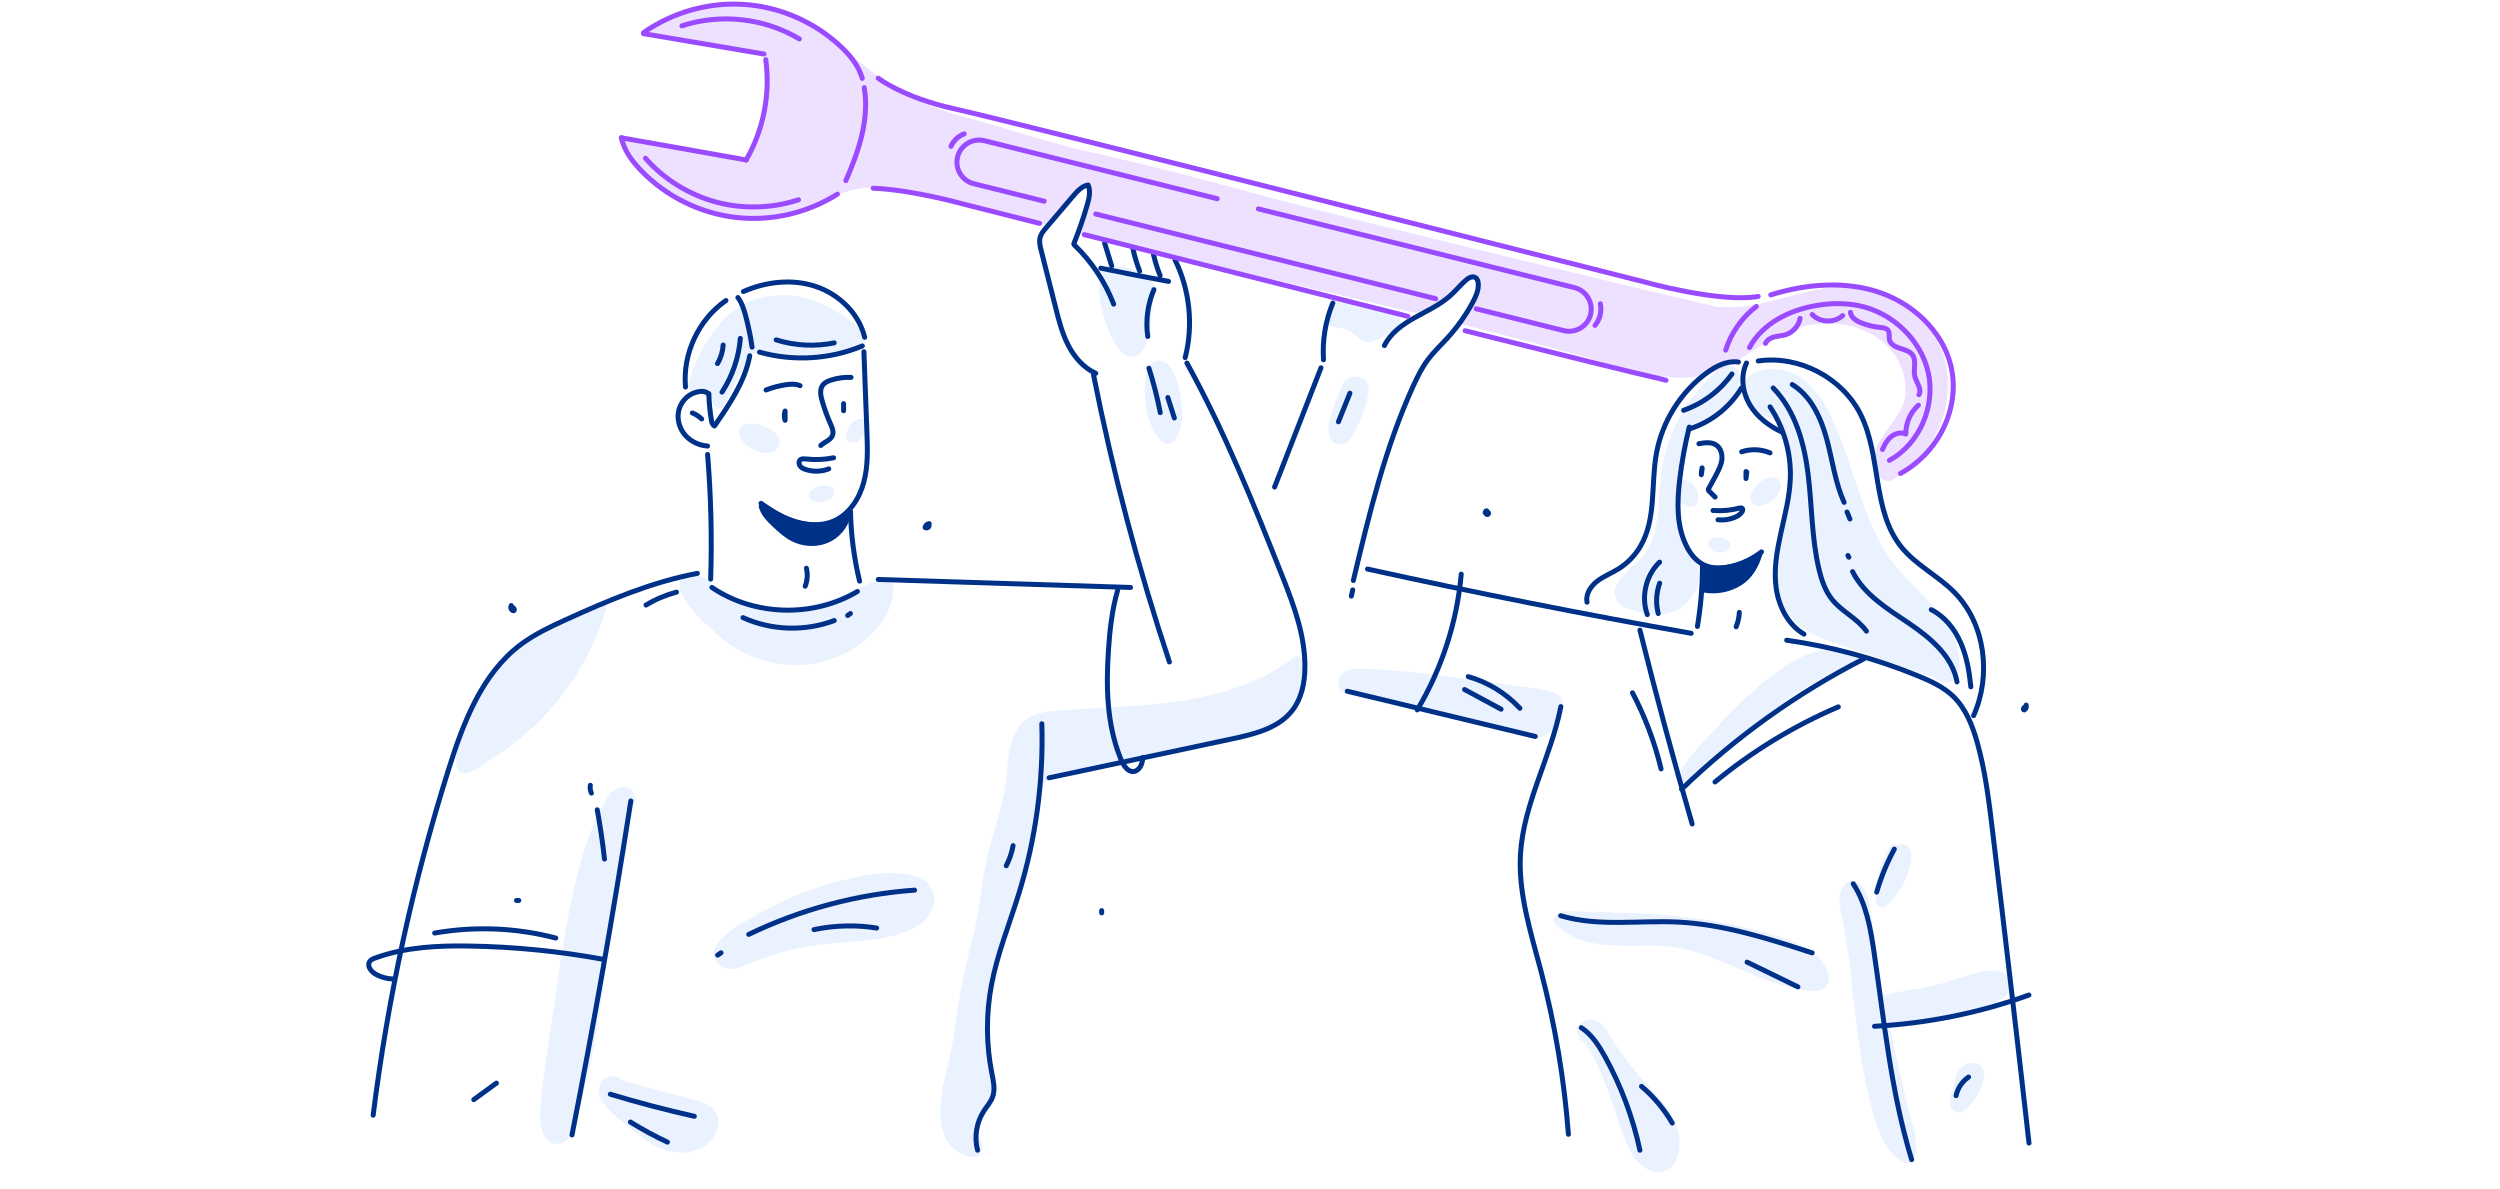 <!-- Generator: Adobe Illustrator 22.1.0, SVG Export Plug-In . SVG Version: 6.00 Build 0)  -->
<svg xmlns="http://www.w3.org/2000/svg" xmlns:xlink="http://www.w3.org/1999/xlink"
	 width="631" height="300" viewBox="0 600 3000 1050" fill="none" xml:space="preserve">
<style type="text/css">
	.st0{fill:#FFFFFF;}
	.st1{fill:#EBF2FF;}
	.st2{fill:#EEE1FF;}
	.st3{fill:none;stroke:#003188;stroke-width:6;stroke-linecap:round;stroke-linejoin:round;stroke-miterlimit:10;}
	.st4{fill:#003188;stroke:#003188;stroke-width:6;stroke-linecap:round;stroke-linejoin:round;stroke-miterlimit:10;}
	.st5{fill:none;stroke:#9A4AFF;stroke-width:6;stroke-linecap:round;stroke-linejoin:round;stroke-miterlimit:10;}
</style>

<g id="shadow">
	<g>
		<path class="st1" d="M918.2,923.8c-14.9-6.3-33.6-5.8-30.7,9.7c2.6,14.2,32,29.4,43.6,17.8C941.9,940.6,931.5,929.5,918.2,923.8z"
			/>
		<path class="st1" d="M1037.1,915.1c-11.6-3.5-19,9.1-21.5,16.4c-3.7,10.7,8.6,14,13.7,10C1035,937,1049.4,918.9,1037.1,915.1z"/>
		<path class="st1" d="M978.9,997.2c-0.4,0.3-0.8,0.6-1.2,0.9c-1.8,0.1-3.5,0.7-4.9,2.3c-2.1,2.4-3.1,6.3-1.2,9.1
			c5.7,8.2,19.3,4.7,26.2-0.3c4-2.9,5.7-10.4,0-13C991.7,993.5,984.8,993.3,978.9,997.2z"/>
		<path class="st1" d="M834.6,882.9c8.3,2.1,19.8,2.5,20.6,11.2c0.6,6.6,10.6,11.2,14,3.8c7.8-17.2,17-33.5,25.8-50.2
			c2.8-5.3,5.4-11.5,11.9-12.7c8.2-1.5,17.9,1.6,26.1,2.1c18.4,1.1,37,1.5,55.4-0.1c15.8-1.4,34.5-3.1,47.5-13
			c3.8-2.9,5.3-8,1.5-11.8c-25.8-25.6-58.9-45.3-96.1-46.3c-18-0.4-36.2,3.7-51.7,12.9c-15.1,9-27.2,22-37.1,36.2
			c-12.2,17.5-21,37.4-26,58.2C825,879.3,829,881.5,834.6,882.9z"/>
		<path class="st1" d="M726.7,1144.5c5.7-19.1-23.3,0.8-26.9,2.3c-11.3,4.8-22.4,9.1-33.4,14.9c-56.2,29.6-91.6,72.8-112.5,132.6
			c-3.5,9.9-9.3,28.7-5.5,38.9c6.5,17.9,32.9-5.2,43.6-11.9c47.5-30,86.9-72.8,112.8-122.6C713.7,1181.3,721.1,1163.2,726.7,1144.5z
			"/>
		<path class="st1" d="M1553.1,1200.6c-46.4,35.6-104.6,49.6-161.8,55.6c-32,3.4-64.2,4.6-96.3,6.7c-15.3,1-31.5,1.1-46.5,4.6
			c-35.1,8.1-37.9,44.5-40.6,74.3c-2.8,31.5-13.1,59.7-21.2,90c-9,33.5-10.4,68.6-18.9,102.4c-10,39.8-18.4,79.7-23.3,120.4
			c-4,32.9-18.6,65.1-15.8,98.7c1.3,15.9,5.7,30.8,19.7,39.9c8.5,5.5,25.4,13.2,29.7-0.3c3.3-10.2-8.2-21.2-6-31.7
			c2.8-13.6,15.8-21,21.6-32.9c6.9-14.2-5.3-32.7-6.7-48c-3.4-36.3-4.9-72.6,5-108.9c6.7-24.6,18-47.6,25.5-71.8
			c11.1-35.9,19.8-68.5,24.4-105.6c4-31.9,5-56.2,54.8-59.2c43.3-2.6,84.6-18.8,126.9-27.9c34.1-7.3,83-9.4,112.7-29.2
			c23.3-15.5,27.1-42.7,28-70.7C1564.5,1201.9,1557.7,1197.1,1553.1,1200.6z"/>
		<path class="st1" d="M759.5,1378.2c1-0.8,1.9-2,2.4-3.5c2.1-5.9-0.7-12-5.6-15.5c-5.6-3.9-12.5-3.7-18.3-0.1c-4.9,3-8.1,8.1-11,13
			c-4,6.7-7.5,13.6-10.8,20.6c-12.7,27.4-20.9,56.7-27.5,86c-13.9,61.8-21.4,125.1-30.8,187.6c-2.3,15.6-4.8,31.1-6.8,46.8
			c-1.9,15.5-3.8,31.8-2.5,47.5c1.1,12.3,9.6,27.2,24.3,23.4c12.9-3.4,15.9-21.2,19.3-32.1c18-57.4,26.7-117.1,34.4-176.6
			C735.1,1509.4,742.4,1442.8,759.5,1378.2z"/>
		<path class="st1" d="M1070.3,1459.4c-20.7,0-41.7,4.5-61.7,9.5c-38.9,9.8-76.3,25.6-110.5,46.6c-0.7,0.1-1.3,0.4-2,0.7
			c-9.1,4.5-17.5,10.2-25,17.1c-6.5,5.9-14.9,13.5-14.7,23c0.2,9.2,8.5,16.5,17.2,17.9c11,1.8,21.2-4.3,31.1-8.2
			c20.1-8,41-14,62.3-18c21.5-4,43.2-4.9,65-6.9c20.7-1.9,41.5-5,60.6-13.6c16.9-7.5,31.9-22.9,27.7-42.9
			C1115.8,1463.4,1088.2,1459.4,1070.3,1459.4z"/>
		<path class="st1" d="M833.4,1731.7c-29-7.8-58-15.5-87.1-23.2c-6.2-7.6-19.1-6.8-24.6,1.6c-7.4,11.1-0.5,23.5,7.6,31.7
			c9.4,9.5,19.6,18.4,30,26.7c9.8,7.8,19.8,15.4,31.3,20.5c19.9,8.9,45.4,9.3,61.5-7.5c7.9-8.2,12.8-20.9,8.3-32
			C855.9,1738.5,844.1,1734.6,833.4,1731.7z"/>
		<path class="st1" d="M860.4,1172.9c48.3,44.2,123.1,50.9,175.8,8.8c20.1-16,36.7-40.1,35.8-66.7c-0.1-4.4-3.3-7-7.5-7.5
			c-10.5-1.1-19.9,4-29.1,8.3c-56.9,26.8-134.8,45-184.8-7c-7.6-7.9-31.7-11.2-34.6,2.2C811.6,1130.9,847.9,1161.5,860.4,1172.9z"/>
		<path class="st1" d="M1319.7,747.9c-4.7,29.2,16.5,89.2,35.2,91.9c27.3,3.9,26.2-49.3,28.8-65.8c2.9-18.5,1.1-29.3-17.1-36.1
			C1350.4,731.7,1323.5,723.9,1319.7,747.9z"/>
		<path class="st1" d="M1376,859.9c-5.6,22.9-1.3,60,14.9,78.3c18,20.3,28.1-13.2,27.9-28.2c-0.3-16.4-4.7-59.6-24.8-65.1
			C1384.3,842.3,1378.6,849,1376,859.9z"/>
		<path class="st1" d="M1611.8,944.8c7.1-2.1,10.8-9.7,14.2-15.7c4-7.2,7.4-14.9,10.1-22.7c2.6-7.5,4.7-15.2,5.9-23
			c1.1-7,0.1-14.2-6.7-17.9c-6.1-3.3-14.3-2.2-19.6,2.3c-4.3,3.6-6.4,8.5-7.6,13.7c-5.9,11.3-10.3,23.5-12.8,36
			c-1.3,6.6-2.1,13.2,0.7,19.5C1598.8,943.1,1605.2,946.9,1611.8,944.8z"/>
		<path class="st1" d="M1600.1,804.3c7.4,0.1,14.6,2,21,5.7c5.8,3.4,10.3,10.4,17.1,12c7.2,1.7,14.5-2.3,20.7-5.6
			c7.1-3.8,13.5-8.6,19.4-14.1c3.4-3.2,2.7-9.6-1.5-11.8c-16.3-8.5-34.1-12.7-51.9-16.5c-8.2-1.7-17.3-3.2-24.4,2.3
			c-5.2,4-7.7,10.1-6.4,16.2C1591.4,796.9,1593.4,804.2,1600.1,804.3z"/>
		<path class="st1" d="M1875.3,1252.9c-3.5-13.6-34.7-15.2-49.2-17.2c-63.4-8.6-126.9-19-191.3-21.5c-8.4-0.3-17.8-0.1-24.3,6
			c-4.5,4.2-6.1,13.4-2.9,18.8c5.8,9.9,59.7,15.9,75.9,19.5c20.4,4.5,40.8,9.2,61.1,14.3c19.6,4.9,39.1,9.8,58.7,14.7
			c9.9,2.5,19.8,5.2,29.7,7.4c8.6,2,17.5,2.1,25.1-3.1C1868.9,1284.6,1878.7,1266,1875.3,1252.9z"/>
		<path class="st1" d="M1952.9,1142c6.6,2.7,14.1,4,19.7,5.3c15.7,3.6,31.6,3.1,45.1-6.6c9-6.4,16.1-15.5,19.3-26.2
			c3.8-12.6,0.4-24.5-4.6-36.2c-8.8-20.4-18.7-45.9-17.4-68.5c-0.2,4.1,7,9,10.5,9.8c16.8,3.7,13.6-18.6,6.9-26.2
			c-4.6-5.3-15.4-10.3-17.4,0.4c1.1-23.3,1.3-44.6,11.8-67c15.6-6.2,45.9-26.5,56.5-46.2c4.5-8.3,8.2-21.9-1.6-28.3
			c-11.2-7.3-23,5.8-30.4,13c-17.1,16.4-31.2,36.1-41.2,57.6c-10.7,22.9-16.1,46.9-18.2,72c-2.4,28.3-1.4,64-22,86.4
			c-9,9.7-20.8,17-28,28.3c-3.6,5.7-5.4,13-3.3,19.6C1940.7,1135.4,1946.4,1139.3,1952.9,1142z"/>
		<path class="st1" d="M2119,911.3c42.5,11.8,29.5,74,15.8,145.9c-5.8,30.4-7.2,65.1,11.6,91.8c9.3,13.2,22.4,21.4,37.2,27.5
			c16.8,6.9,34.3,12.4,51.5,18.5c18.1,6.4,36.1,12.8,54.2,19.2c9.3,3.3,18.7,6.6,28,9.9c7.6,2.7,17.3,8.2,25.4,5.1
			c7.9-3,8.9-11.9,9-19.3c0-8-1.3-16.2-3.7-23.8c-5-15.7-13.9-29.7-24.4-42.3c-11.1-13.3-23.9-25-35.8-37.6
			c-11.3-12-21.1-24.9-29.3-39.2c-15.5-27.2-25.2-57.2-35.2-86.8c-9.9-29.6-19.6-60.8-36.4-87.4c-11.1-17.7-28.9-34.3-50.3-37.5
			c-9.3-1.4-20.3-1-29.1,2.6c-6.6,2.7-16.1,9.8-14.4,18C2093.8,879,2100.5,906.2,2119,911.3z"/>
		<path class="st1" d="M2133.8,987.4c-11.7-10.6-35.5,10.9-33.1,23.9c2.6,13.6,19.5,6.6,26.4,1.1
			C2133.7,1007.1,2142,994.9,2133.8,987.4z"/>
		<path class="st1" d="M2052.7,1058.8c-6.3,4.3-1.4,12.4,5.8,15.5c6.5,2.7,22.5-1.6,17.4-10.9c-3.4-6.3-13.8-8.1-20.1-6
			C2054.6,1057.7,2053.6,1058.2,2052.7,1058.8z"/>
		<path class="st1" d="M2222.7,1208.5c6.9-4.3,10.4-8.9,2.7-12.2c-35.8-15.3-70.5,4.7-98.7,26.1c-22.5,17.1-43,36.6-62,57.5
			c-8.2,9-55.5,55.6-49.1,66.8c8.1,14.4,15.4,1.5,23.3-6.8c18.6-19.7,39.9-37,61.1-53.8c30.2-24,60.5-48.8,95.7-65.3
			C2198.6,1219.5,2213.6,1214.2,2222.7,1208.5z"/>
		<path class="st1" d="M2177,1556.3c-15.6-12.8-35.2-18.8-54.2-24.2c-24.4-6.9-49.1-12.4-74.2-16.3c-56.5-8.9-113.9-9-171-10.6
			c-2.9-0.1-4.9,1.2-6,3c-5.5,0.5-10.2,7.7-5,12.8c34.6,34.2,85.6,23.4,129.3,26c43.8,2.6,82.6,25.5,122.9,40.5
			c9.9,3.7,20,7,30.3,9.4c9.8,2.3,21.2,5.1,31.4,3.9c11.3-1.2,16.8-10.9,13.1-21.5C2190.3,1570.2,2184.3,1562.3,2177,1556.3z"/>
		<path class="st1" d="M1980.5,1717.6c-11.7-12.6-23-25.4-33-39.4c-5.7-7.9-11.1-16-16.1-24.4c-4.4-7.3-9-15.1-17.7-17.7
			c-6.6-1.9-14.2-0.2-18.1,5.3c-0.4,0.3-0.8,0.6-1.1,0.9c-2.3,2.3-2.6,5.2-1.6,7.9c0.1,5.4,3.4,10.3,8.8,12.6
			c15.1,22.4,24.5,48.4,33.2,73.8c5,14.6,9.8,29.3,15.5,43.6c5.1,12.7,11.6,25.7,23.5,33.2c13.3,8.4,30.5,6.1,37.4-9.1
			c6.7-14.8,4.4-32-1.7-46.5C2002.9,1742.4,1991.7,1729.8,1980.5,1717.6z"/>
		<path class="st1" d="M2276.8,1426.1c-3.2-1.6-7.3-1.2-9.6,2.7c-11.3,19.5-17,41.8-16,64.4c0.3,6.6,8,9.8,12.8,5.3
			c13.3-12.2,23-28.3,27.5-45.8c1.9-7.3,4.4-17.4-1.1-23.8C2286.2,1424.1,2281.1,1423.9,2276.8,1426.1z"/>
		<path class="st1" d="M2363.2,1687.6c-6.9,1.4-11.3,6.9-15.1,12.3c-1.5,2.1-1.6,4.2-0.9,6c-1.7,4.8-3.2,9.7-4.6,14.6
			c-1.6,5.9-4.2,12.9-2.2,19c2.1,6.6,9.5,9.2,15.5,6c5.6-3,10.2-9.5,13.8-14.6c3.9-5.6,6.9-11.8,9-18.3c1.9-5.9,3.9-13.1,0.4-18.8
			C2375.8,1688.6,2369,1686.5,2363.2,1687.6z"/>
		<path class="st1" d="M2408.9,1582.8c-8.7-10.3-28.3-6.1-39.5-3c-16.6,4.6-32.6,11-49.5,14.8c-19.7,4.5-39.9,6.3-59.5,11.4
			c-3.3,0.9-13.2-81-14.1-87.8c-1.8-12.9-2.1-27.7-9.2-39.2c-6.3-10.2-17.6-14.3-25.4-3.1c-9.4,13.4-0.5,37,1.4,51.7
			c3.1,23.5,9.4,48.8,9.4,72.5c6.6,50.9,12,102.5,26.5,152c6.3,21.3,15.6,44.3,36.4,55.1c3.3,1.7,8.6,1.2,10.3-2.7
			c8.4-19-0.2-40.1-4.9-59.1c-5.2-21.2-10.2-42.4-14.9-63.7c-2.7-12.3-5.4-24.6-7.9-36.9c26.2-3.3,52.2-8.2,77.8-14.8
			c13.2-3.4,26.3-7.3,39.3-11.7c13.2-4.4,34.6-14.3,26.2-32C2410.6,1585,2409.8,1583.8,2408.9,1582.8z"/>
	</g>
</g>
<g id="color_shadow">
	<g>
		<path class="st2" d="M2337.3,864.6c-3.2-47-34.9-84.7-78.2-101.2c0.3,0,0.6,0.1,0.9,0.2c-65.2-28-134.3,24.4-201.7,16
			c-2.7-0.3-430.2-101.9-553.6-135.8c-75.7-20.8-133.8-35.5-188.5-47.6c-52.8-11.7-106.7-30-158.9-44
			c-36.5-9.8-70.7-24.8-101.4-47.2c-9.6-7-19-14.5-28.1-21.7c-12.8-10.2-26.1-20.7-40-30c-50.6-34-109.2-44.8-165.2-30.4
			c-0.7,0.2-1.5,0.4-2.2,0.6c-0.4,0.3-0.8,0.6-1.3,0.9c-14.2,7.5-28.7,14.5-42.9,22c-0.4,2-0.3,4.2,0.3,6.4
			c0.3,1,128.2,22,140.4,23.9c17.2,19.3-12.1,117.6-19.1,123c-8.3,6.3-154.5-26.7-152.1-22.6c47.6,81.6,91.3,89.9,144.9,96.2
			c25.1,3,50.5-6.1,84.4-14.4c3.4-0.8,6.9-1.7,10.3-2.6c0.4-0.5,0.9-0.9,1.5-1.3c26.6-16.6,61.2-23.1,91.8-15.2
			c1.8,0.5,3.1,1.5,3.9,2.7c27.2,1.9,53.7,8.3,78.8,14.9c8.5,2.2,16.9,4.5,25.4,6.7c22.6,6,45.9,12.2,68.9,18.1
			c7.1-9.3,14.7-18.1,22.7-26.7c4.3-4.6,15.6-21.3,22.3-21.8c18.3-1.3-8.5,57.7-9.8,57.4c55.9,13.9,110.3,26.7,157.4,37.7
			c22.5,5.2,44.9,10.4,67.4,15.6c62.4,14.5,126.1,29.2,189.8,44.7c8.1-6,17.4-9.8,26.2-15.1c11.6-7,20.3-18.3,30.6-27.1
			c3.1-2.6,8.7-0.6,9.8,3.1c3.8,12.7-4.2,25-11.7,34.7c-4,5.2-8.4,10-13,14.7c28.1,7,56.2,14.2,84.1,21.6
			c33,8.7,64.9,17.6,94.9,26.3c24.8,7.2,50.5,14.6,77.1,17.2c19.2,1.9,37.2-0.2,53.3-6c36.3-13.2,64.1-43.8,102.6-53.9
			c35.9-9.4,76.8-4.9,104.5,21.6c16.5,15.9,25.1,39.6,22.3,61.9c-3.9,31.2-56.3,61.6-31.2,95.1c2.9,3.8,6.8,5.8,10.7,5.8
			c2.1,0,4.1-0.5,6.1-1.7C2314.2,963.3,2340.6,913.9,2337.3,864.6z"/>
	</g>
</g>
<g id="outline">
	<g>
		<path class="st3" d="M849.8,884c-4.6-3.6-10.1-2.8-15.6-1.1c-9.9,3-17.6,11.9-19.8,22c-2.2,10.1,0.9,21.1,7.6,28.9
			s16.8,12.6,27.1,13.3"/>
		<path class="st3" d="M830.8,907.4c4.1,1.6,8,4.1,11.2,7.2"/>
		<path class="st3" d="M850.6,884.3c0.3,10.5,1.3,21.1,3,31.5c0.4,2.8,1.3,6,3.8,7.2c18-26,36.4-53.1,42.3-84.2"/>
		<path class="st3" d="M822.6,876.3c-3.6-39.9,15.6-81,48.5-103.8"/>
		<path class="st3" d="M885.5,768.9c5.1,7,7.6,15.5,9.8,23.9c3,11.7,5.5,23.6,7.2,35.6"/>
		<path class="st3" d="M888.4,817.9c-1.8,22.9-9.5,45.3-22,64.5"/>
		<path class="st3" d="M867.8,825.9c-0.5,7.8-2.8,15.5-6.8,22.2"/>
		<path class="st3" d="M911.4,834.4c40.4,11.4,84.6,8.8,123.4-7.4"/>
		<path class="st3" d="M931.4,819.7c22.4,7,46.6,8.3,69.6,3.6"/>
		<path class="st3" d="M892.1,761.7c27-11.9,58.4-15.5,86.5-6.2c28.1,9.3,52.1,32.4,59,61.1"/>
		<path class="st3" d="M1036.7,833.9c1.2,32.2,2.4,64.3,3.6,96.5c0.7,20.2,1.5,40.7-3.8,60.2c-5.2,19.5-17.3,38.2-35.8,46.4
			c-14.4,6.3-31.1,5.7-46.1,1c-15-4.7-28.5-13.1-41.4-22.1"/>
		<path class="st3" d="M919.3,879.8c7.7-3,15.8-5.1,23.9-6.3c5.7-0.8,11.7-1.2,16.9,1.2"/>
		<path class="st3" d="M1021.2,864.7c-8-0.3-16.1,0.7-23.8,3.2c-3.8,1.2-7.7,2.9-10.1,6.1c-3.9,5.3-2.6,12.7-0.7,19
			c2.7,9.4,6,18.6,10,27.5c2,4.5,4.1,9.5,2.3,14c-2.3,5.8-9.5,7.6-14,11.9"/>
		<path class="st3" d="M942.1,905.1c-1.2,3.6-1.2,7.5,0,11.1c0-3.4,0-6.8,0-10.3"/>
		<path class="st3" d="M1012.3,896.2c0,2.8,0,5.6,0,8.5"/>
		<path class="st3" d="M1000.3,961.2c-10.9,2.2-22.2,2.7-33.3,1.4c-2.1-0.2-4.5-0.5-6.3,0.7c-2.3,1.6-2.3,5.3-0.7,7.6
			c1.6,2.3,4.3,3.6,7,4.4c8.9,2.9,18.8,2.6,27.5-0.8"/>
		<path class="st3" d="M849.1,957.2c4.1,49.8,5.3,99.7,3.7,149.6"/>
		<path class="st3" d="M1020.6,1025.7c0.6,28.1,4.3,56.2,10.9,83.5"/>
		<path class="st4" d="M913.5,1019.8c2.5,8.8,9.3,15.7,16,22c6.6,6.2,13.4,12.4,21.5,16.6c12.3,6.4,27.3,7.5,40.2,2.5
			s23.3-16.4,26.4-29.9c-14.8,9.8-33.5,12.5-51,9.7s-33.9-10.5-48.7-20.2"/>
		<path class="st3" d="M967.7,1093.7c1.7,7.1,1.2,14.8-1.5,21.6"/>
		<path class="st3" d="M854.3,1116.8c50.9,34.5,121.9,36.4,174.6,4.8"/>
		<path class="st3" d="M891.6,1153c34.2,15.5,74.5,16.8,109.5,3.5"/>
		<path class="st3" d="M1017.2,1150.4c1.1-0.8,2.2-1.5,3.3-2.3"/>
		<path class="st3" d="M836.9,1099.9c-54.8,10.3-106.7,32.3-157.5,55.4c-18.9,8.6-37.9,17.5-54.5,30c-46.9,35.2-69,93.9-86.6,149.8
			c-42.6,135.2-72.9,274.3-90.5,415"/>
		<path class="st3" d="M716.7,1383.6c3.6,19.6,6.5,39.3,8.7,59.1"/>
		<path class="st3" d="M757,1373c-20.8,134.1-44.4,267.7-70.6,400.8"/>
		<path class="st3" d="M472.1,1586.7c-7.3-0.2-14.6-2.1-21-5.6c-5.6-3.1-11.1-10-7.5-15.4c1.5-2.3,4.2-3.4,6.8-4.3
			c36-13.1,75.2-15,113.5-14.3c54,0.9,107.8,6.3,160.9,16.1"/>
		<path class="st3" d="M521.6,1531.5c48.1-8.4,98-6.4,145.3,6"/>
		<path class="st3" d="M775.3,1137.9c11.3-6.9,23.7-12.1,36.5-15.5"/>
		<path class="st3" d="M898.5,1533.1c62.2-30,130.1-48.2,199-53.1"/>
		<path class="st3" d="M976.8,1527.4c24.7-5.2,50.3-5.9,75.2-1.9"/>
		<path class="st3" d="M708.4,1354.2c-0.5,3.2-0.1,6.5,1.3,9.4"/>
		<path class="st3" d="M619.8,1492.4c0.9,0,1.8,0,2.7,0"/>
		<path class="st3" d="M865.2,1555.2c-1.3,0.9-2.6,1.8-4,2.8"/>
		<path class="st3" d="M732.4,1724.9c33.2,10.1,66.9,18.9,100.8,26.5"/>
		<path class="st3" d="M756.5,1758.3c14.3,8.9,29.1,16.9,44.4,24.1"/>
		<path class="st3" d="M1250.2,1280.4c2.1,68.7-7.2,137.8-27.5,203.5c-11.2,36.5-25.8,72.1-32.9,109.6c-6.6,35.2-6.5,71.6,0.5,106.7
			c1.8,9.1,4,18.7,1,27.5c-2.2,6.5-7,11.6-10.7,17.4c-8.9,13.7-11.7,31.2-7.5,47"/>
		<path class="st3" d="M1215.7,1426.6c-1.5,8.4-4.3,16.6-8.2,24.1"/>
		<path class="st3" d="M1258.9,1345.2c73.3-15.6,146.7-31.2,220-46.8c26.8-5.7,55.9-12.8,72.4-34.7c10.7-14.2,14.4-32.6,14.6-50.4
			c0.5-37.4-12.7-73.6-26.5-108.4c-34.9-88.2-69.4-174.2-115.1-257.4"/>
		<path class="st3" d="M1312.3,861.9c23.1,116.5,53.5,231.6,91,344.3"/>
		<path class="st3" d="M1053.9,1107.2c100.9,3.2,201.8,6.4,302.7,9.6"/>
		<path class="st3" d="M1341.1,1120.4c-6.6,23-9.3,47-10.9,70.8c-3,44-2.2,89.5,14.3,130.3c1.8,4.5,3.9,8.9,7.2,12.4
			c1.9,2,4.4,3.6,7.2,3.8c3.9,0.3,7.5-2.4,9.5-5.8s2.6-7.4,3.1-11.2"/>
		<path class="st3" d="M1378.7,853.7c5.6,17.5,10.1,35.3,13.6,53.3"/>
		<path class="st3" d="M1401.4,888.9c2.6,8.2,5.2,16.3,7.8,24.5"/>
		<path class="st3" d="M1288.6,704.3c6.2-15.4,11.6-31.1,16.2-47c2.2-7.7,4.2-16.2,0.9-23.5c-7.5,1.4-13.1,7.6-18.1,13.5
			c-10.8,12.7-21.6,25.4-32.5,38.2c-2.8,3.3-5.6,6.6-6.8,10.7c-1.6,5.3-0.2,10.9,1.1,16.2c5.8,22.8,11.5,45.6,17.3,68.4
			c3.9,15.5,7.9,31.2,15.2,45.4c7.3,14.2,18.4,27.1,33,33.6"/>
		<path class="st3" d="M1289.1,705.7c20.7,19.8,37,44.3,47.3,71.1"/>
		<path class="st3" d="M1321,733.7c27,5.6,54.1,10.8,81.2,15.8"/>
		<path class="st3" d="M1325.6,703.6c2.8,9.1,5.6,18.2,8.4,27.3"/>
		<path class="st3" d="M1359.7,710.9c1.9,9,4.6,17.8,7.9,26.3"/>
		<path class="st3" d="M1384.2,717.2c2,8.7,4.6,17.1,8,25.4"/>
		<path class="st3" d="M1410,723.7c17.8,36,22.2,78.4,12.2,117.3"/>
		<path class="st3" d="M1384.7,759.4c-7.5,17.6-10.1,37.2-7.4,56.2"/>
		<path class="st3" d="M1599.4,775.5c-8.9,21.4-12.7,44.9-11.2,68.1"/>
		<path class="st3" d="M1585.2,853.2c-18.6,47.7-37.1,95.4-55.7,143.1"/>
		<path class="st3" d="M1661.3,826.5c7.3-14.9,21.6-25.2,36.1-33.3c14.5-8.2,29.9-15.1,42.4-26.1c6.7-5.9,12.4-13,19.1-18.9
			c3.2-2.8,7.8-5.5,11.5-3.3c2.4,1.4,3.3,4.4,3.5,7.2c0.6,7.8-2.8,15.4-6.5,22.3c-8.4,15.7-18.8,30.3-30.8,43.4
			c-7.9,8.6-16.5,16.7-23.4,26c-6.9,9.3-12,19.7-16.9,30.3c-34.1,74.5-53.3,154.7-72.3,234.4"/>
		<path class="st3" d="M1623.3,1119.7c-0.6,2.5-1.1,5-1.7,7.5"/>
		<path class="st3" d="M1641,1094.7c128.9,28.4,258.4,54.1,388.4,77.1"/>
		<path class="st3" d="M1616.7,1241.3c75.2,18.1,150.4,36.2,225.6,54.3"/>
		<path class="st3" d="M1753.5,1100.8c-5.1,57.4-23.3,113.5-52.8,162.9"/>
		<path class="st3" d="M1761.9,1223.8c23.6,6.7,45.3,20,62,38"/>
		<path class="st3" d="M1757.5,1239.3c14.6,7.9,29.2,15.7,43.8,23.6"/>
		<path class="st3" d="M1873,1259.8c-11.6,60.1-44.6,115.4-48.4,176.5c-2.9,47.8,12.4,94.5,24.6,140.9
			c16.8,64.1,27.9,129.8,32.9,195.8"/>
		<path class="st3" d="M1897.6,1645.1c12.6,8.3,21.1,21.6,28.4,34.8c19.3,35.1,33.5,73.1,41.9,112.2"/>
		<path class="st3" d="M1969.8,1715.5c14.7,12.4,27.2,27.4,36.9,44"/>
		<path class="st3" d="M1872.8,1510.7c45,13.5,93.3,5.4,140.3,7.6c55.3,2.7,108.8,19.9,161.5,37"/>
		<path class="st3" d="M2096.5,1566.4c20.3,9.9,40.6,19.8,61,29.7"/>
		<path class="st3" d="M2223.9,1472.4c15.5,23.9,20.6,52.9,24.8,81.1c12.4,83.8,20.5,168.9,45.3,249.9"/>
		<path class="st3" d="M2249.4,1643.4c63.1-3.4,125.8-16,185.3-37.5"/>
		<path class="st3" d="M2144,1180.1c54,7.7,107.1,22.1,157.6,42.8c15.1,6.2,30.4,13.2,42.2,24.5c15.2,14.7,23.2,35.2,28.9,55.5
			c9.7,34.4,14,70.1,18.3,105.6c15.1,124.9,29.7,250,43.8,375"/>
		<path class="st3" d="M2027.1,924.4c-5.1,20.8-9,42-11.5,63.3c-3.2,27.4-4,56.5,8.9,80.9c4.5,8.5,10.8,16.3,19.3,20.7
			c11.1,5.8,24.6,5,36.7,1.6c12.1-3.4,23.4-9.1,33.3-16.8"/>
		<path class="st3" d="M2042.9,1090.4c0.1,25.2-1.9,48.4-6,73.2"/>
		<path class="st4" d="M2045.3,1120c14.5,2.5,29.9-0.5,42.4-8.2c12.5-7.7,20.1-21.2,24.3-35.3c-18.4,12.4-39.3,19-61.3,16.5
			c-0.8-0.1-1.7-0.2-2.4,0.2c-1.4,0.6-1.7,2.5-1.8,4c-0.5,7.2-1,14.5-1.5,21.7"/>
		<path class="st3" d="M2038.7,944.3c7.1-1.3,15-2.4,20.9,1.7c5.5,3.8,7.4,11.2,6.6,17.8c-0.9,6.6-4.1,12.6-7.2,18.5
			c-2.9,5.3-5.7,10.6-8.6,15.9c-0.2,0.4-0.4,0.8-0.4,1.3c0,0.8,0.6,1.4,1.1,1.9c2.3,2.3,4.7,4.6,7,6.9"/>
		<path class="st3" d="M2042.5,973.3c-0.7,2.7-1,5.4-0.9,8.2c0.3-2.5,0.6-5,1-7.5"/>
		<path class="st3" d="M2090,954c11-3.7,23.3-3.2,34,1.3"/>
		<path class="st3" d="M2095.2,977.7c0,2.8,0,5.6,0,8.4c0.3-2.6,0.6-5.1,0.9-7.7"/>
		<path class="st3" d="M2055.6,1024.4c10.6,0.8,21.3-0.1,31.6-2.8c1.1-0.3,2.4-0.5,3.3,0.1c1.3,1,0.8,3-0.1,4.4
			c-2.1,3.2-5.5,5.3-9,6.7c-6.2,2.6-13.1,3.5-19.8,2.8"/>
		<path class="st3" d="M2095.8,847.5c-7.4,15.7-4.9,34.9,3.8,49.8c8.8,14.9,23.2,25.9,39,33.2"/>
		<path class="st3" d="M2124.1,900.1c16.6,25,25.3,55.3,24.3,85.3c-0.7,22.3-6.5,44.1-11.3,65.8c-4.8,21.8-8.8,44.2-5.7,66.3
			c3.1,22.1,14.2,44.1,33.4,55.3"/>
		<path class="st3" d="M2089.6,877.6c-14,23.2-36.8,41.1-62.8,49.1"/>
		<path class="st3" d="M2078.3,860.6c-14.2,20.1-34.8,35.6-58,43.6"/>
		<path class="st3" d="M2086.1,846.3c-13.5-2-26.8,4.8-37.9,12.9c-31.6,23.2-53.8,58.8-60.6,97.3c-6.6,37.1,0,77.9-18.9,110.5
			c-6.6,11.4-16,21.1-27.2,27.9c-8.3,5.1-17.5,8.6-25.2,14.6c-7.6,6-13.7,15.5-11.9,25"/>
		<path class="st3" d="M1991.5,1086.4c-16.5,15.8-22.5,41.6-14.7,63"/>
		<path class="st3" d="M1991.6,1111.7c-4.2,11.6-4.8,24.5-1.7,36.4"/>
		<path class="st3" d="M2127.8,877.4c26.6,27.3,37.4,66.3,42,104.2c4.6,37.8,4.2,76.4,13,113.5c3.1,12.8,7.4,25.7,15.6,36
			c11.7,14.7,30.4,22.8,41.3,38.1"/>
		<path class="st3" d="M2150.7,873.3c22.5,13.8,34.4,39.8,41.3,65.2c6.9,25.5,10.1,52.1,20.9,76.2"/>
		<path class="st3" d="M2223.1,1097.8c13.8,27.8,42.2,44.8,67.9,62.2s52,39.5,57.4,70.1"/>
		<path class="st3" d="M2317.5,1143.5c16.2,8.2,28.1,23.2,35.4,39.8c7.3,16.6,10.3,34.7,12.1,52.7"/>
		<path class="st3" d="M2109.9,845c48.7-7.1,100.6,19.9,122.7,63.9c25.1,50,13.8,115.4,48.8,159.1c17.4,21.8,43.8,34.5,63.5,54.3
			c37.5,37.7,45.1,99.7,23.4,148.3"/>
		<path class="st3" d="M2216.4,1026.2c1.2,2.8,2.3,5.6,3.5,8.4"/>
		<path class="st3" d="M2217.5,1078.4c0.4,0.7,0.7,1.4,1.1,2.1"/>
		<path class="st3" d="M2218.6,1080.5"/>
		<path class="st3" d="M2087.2,1146.7c-0.3,5.9-1.6,11.8-3.8,17.3"/>
		<path class="st3" d="M1967.9,1168c19.4,77.9,40.3,155.5,62.7,232.6"/>
		<path class="st3" d="M2017.9,1359c64.7-62.6,138.7-115.6,218.8-156.6"/>
		<path class="st3" d="M2058,1350.2c44.7-36.9,94.7-67.4,148-90.1"/>
		<path class="st3" d="M1959,1243.2c15.1,28.9,26.7,59.6,34.3,91.3"/>
		<path class="st3" d="M2252,1482.4c5.2-17.9,12.3-35.3,21.2-51.6"/>
		<path class="st3" d="M2347.3,1726.6c1.9-9,7.4-17.1,15-22.3"/>
		<path class="st3" d="M568.5,1731.4c9.1-6.6,18.1-13.2,27.2-19.8"/>
		<path class="st3" d="M1619.9,883.7c-4.6,11.4-9.2,22.9-13.8,34.3"/>
		<path class="st3" d="M1784,1024.8c-3.2,0-0.3,6.4,1.8,4c2.2-1.9-3.5-4.6-3.6-1.7"/>
		<path class="st3" d="M1115,1040.2c-2.4,0.2-4.5,2.2-4.9,4.6c1.8,1.5,5.1-0.3,4.8-2.6"/>
		<path class="st3" d="M1322,1507.3c0-0.9,0-1.8,0-2.7"/>
		<path class="st3" d="M2430.9,1261c-1.3-2.2-4.4,2.5-1.8,2.8c2-1.1,3.1-3.7,2.3-5.8"/>
		<path class="st3" d="M613.5,1138.5c-1.4,2.3,0.1,5.8,2.7,6.3c2.7-0.8-0.8-5.8-2.5-3.5"/>
		<path class="st3" d="M1830.3,1728.5"/>
	</g>
</g>
<g id="color_outline">
	<g>
		<path class="st5" d="M918.9,483.4c5.7,41.2-2.7,84.3-23.5,120.4"/>
		<line class="st5" x1="772.1" y1="452.2" x2="916.8" y2="476.7"/>
		<line class="st5" x1="745.6" y1="577.2" x2="895.5" y2="603.8"/>
		<path class="st5" d="M1034.7,505.9c-4.3-15.2-14.7-27.9-26.2-38.6c-31.2-29.1-72.6-47.2-115.1-50.1c-42.6-3-86,9.2-121,33.7"/>
		<path class="st5" d="M745.6,577.2c3.5,15.4,13.3,28.6,24.3,39.9c29.7,30.6,70.2,50.6,112.6,55.6s86.4-5,122.4-27.9"/>
		<path class="st5" d="M1015,628.6c15.5-35.2,28.5-73.7,22.1-111.6"/>
		<path class="st5" d="M818.3,442.9c46.3-15.3,99.1-9.4,140.9,15.7"/>
		<path class="st5" d="M774.5,601.7c22.2,25.2,52,43.7,84.4,52.5c32.4,8.8,67.4,7.9,99.3-2.6"/>
		<path class="st5" d="M1053.9,505.7c0,0,30,23.3,91.6,36.8c61.6,13.4,827.8,207.7,827.8,207.7s90.7,25.4,136.5,17.4"/>
		<path class="st5" d="M1247.5,679.9c-63.4-16.1-92.8-23.5-92.8-23.5s-59.9-16.8-106.9-18.7"/>
		<path class="st5" d="M1689.3,791.4c-136.8-34.4-278.4-70.2-388.2-98"/>
		<path class="st5" d="M1999.2,868.2c-5.3-1.4-10.8-2.8-16.7-4.1c-20.3-4.4-103.7-25.1-224.4-55.4"/>
		<path class="st5" d="M2280.6,980c27.8-15.2,49.3-41.6,58.4-72c4.7-15.6,6.2-32.2,3.8-48.3c-6.5-44.5-42.8-81.1-85.2-96.2
			s-89.7-11.1-132.7,2.2"/>
		<path class="st5" d="M2107.6,779.6c-17.2,13.1-30.3,31.7-36.8,52.4"/>
		<path class="st5" d="M2099.4,828.9c15.6-29.2,48.6-45.3,81.2-50.6c16.4-2.7,33.3-3,49.7,0.3c40.2,8.1,75,40.7,83.7,80.8
			c8.7,40.1-10.7,85.3-46.7,104.9"/>
		<path class="st5" d="M2160.1,793.9c-1.6,8.9-8.4,16.7-17.1,19.5c-4.4,1.4-9.1,1.6-13.6,2.7s-9,3.6-10.8,7.8"/>
		<path class="st5" d="M2174.7,789.3c9.3,9.8,26.6,10.4,36.5,1.2"/>
		<path class="st5" d="M2220.5,786.7c0.9,6.5,7.4,10.5,13.5,12.8c7.3,2.8,15,4.6,22.8,5.4c3.3,0.3,7,0.7,8.9,3.4
			c2.2,3.1,0.8,7.4,1.6,11.1c1.2,5.7,7.3,8.7,12.8,10.5c5.5,1.7,11.7,3.3,15,8c5,7.2,0.6,17.1,2.7,25.6c1.9,7.6,8.8,15.3,4.9,22"/>
		<path class="st5" d="M2302.1,898.1c-9.7,8.6-15.4,21.6-15.1,34.6c-5.7-2.6-12.7-0.8-17.6,3.1c-4.9,3.9-8,9.6-10.4,15.4"/>
		<line class="st5" x1="1722.9" y1="770.3" x2="1314.9" y2="668.7"/>
		<path class="st5" d="M1510,662.5l379.3,94.5c14.2,3.5,22.9,18,19.4,32.2v0c-3.5,14.2-18,22.9-32.2,19.4l-105.1-26.2"/>
		<path class="st5" d="M1253,653.3l-84.5-21c-14.2-3.5-22.9-18-19.4-32.2v0c3.5-14.2,18-22.9,32.2-19.4l279.4,69.6"/>
		<path class="st5" d="M1157,572.5c-7,2.6-12.8,8.1-15.8,14.9"/>
		<path class="st5" d="M1920.4,776.4c1.9,9-0.5,18.9-6.4,25.9"/>
	</g>
</g>
</svg>
